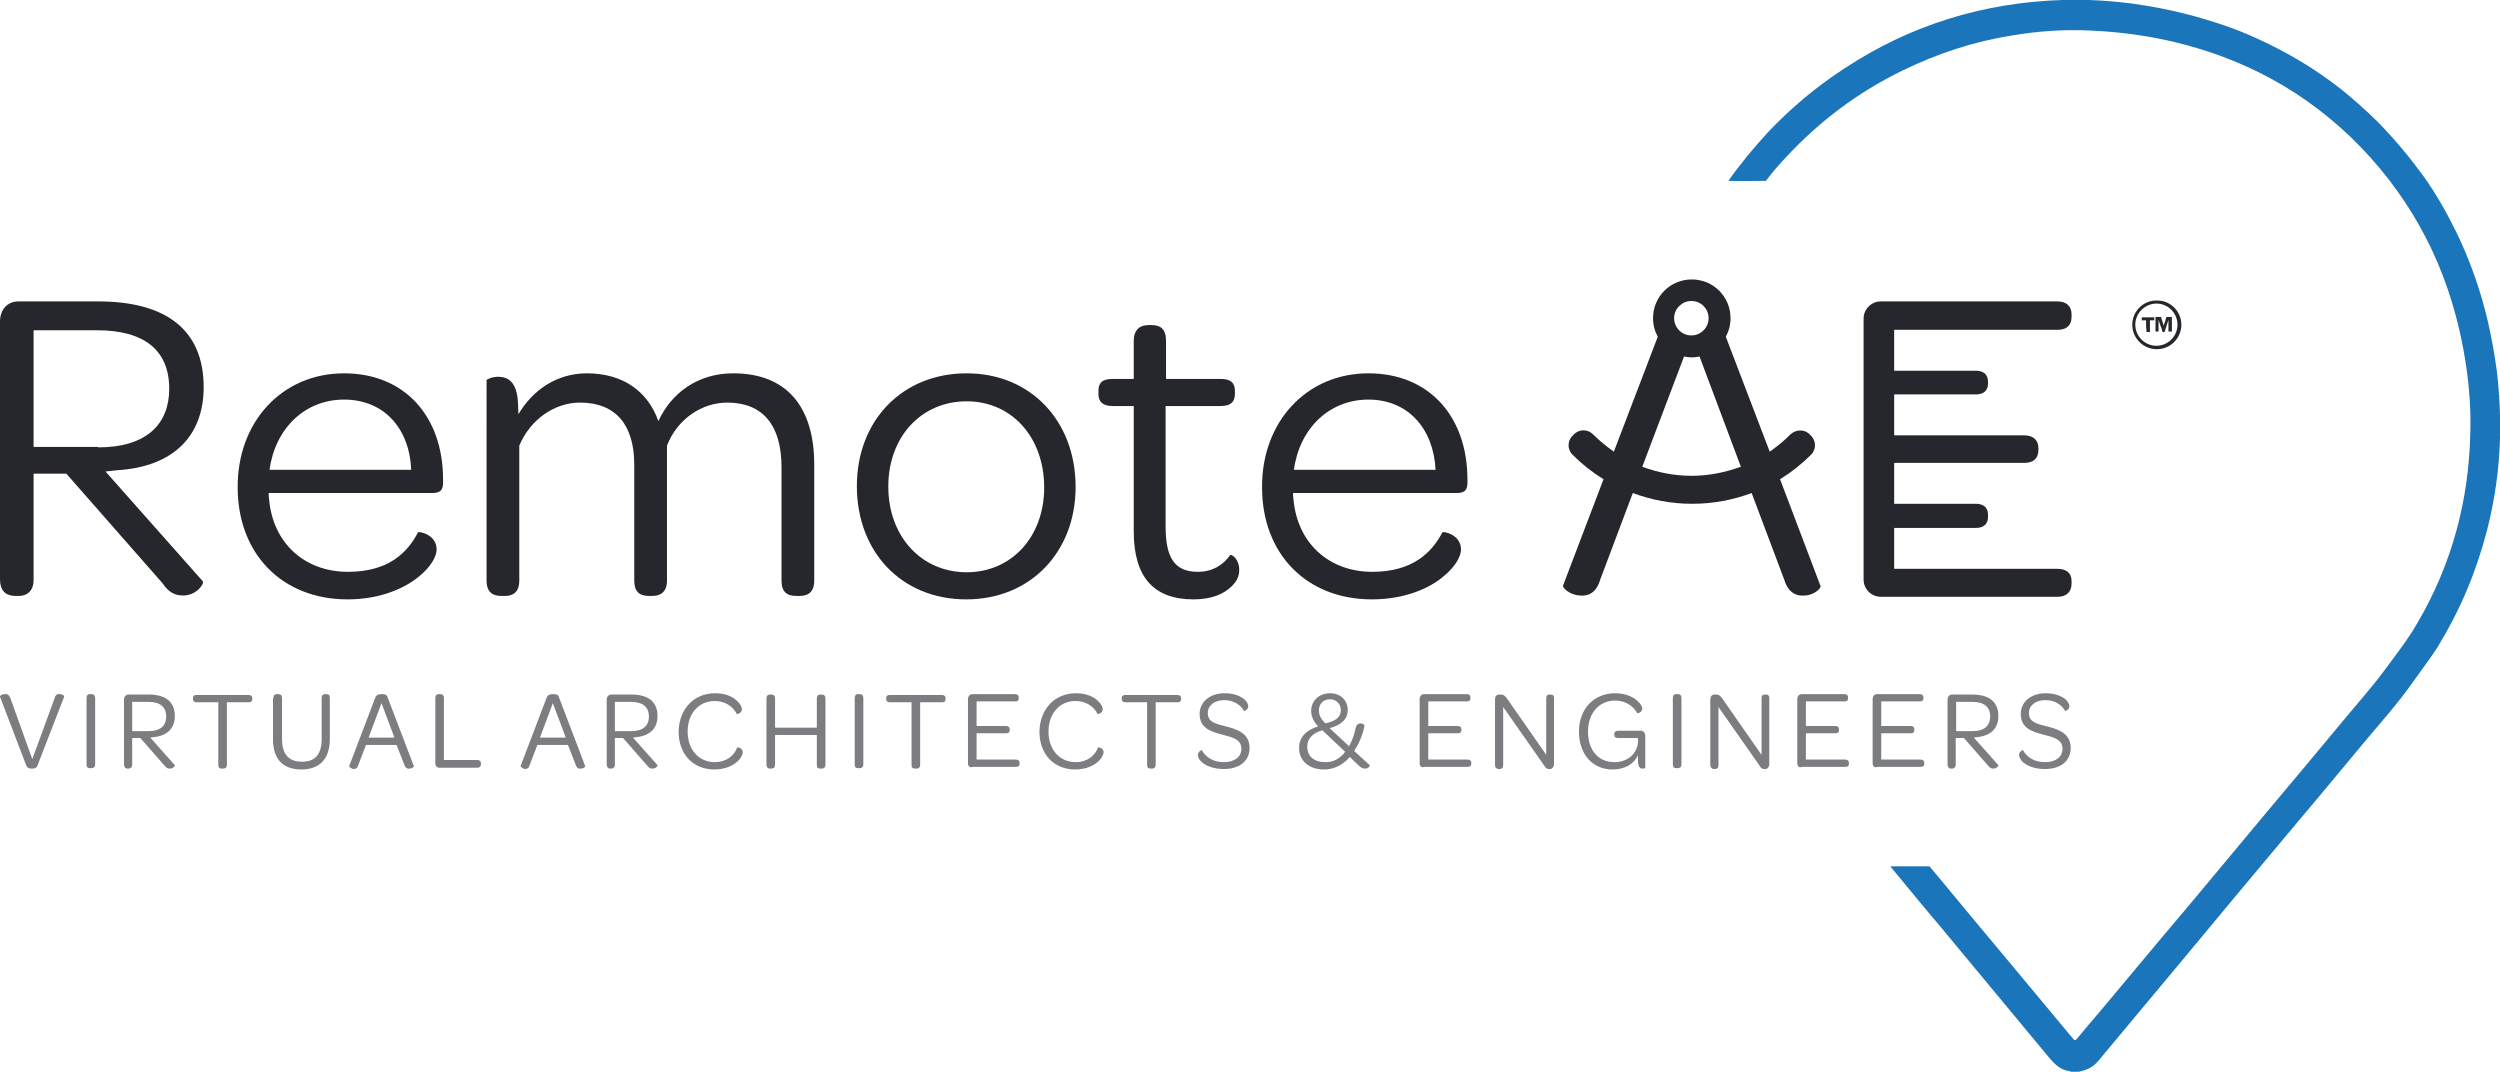 <?xml version="1.0" encoding="utf-8"?>
<!-- Generator: Adobe Illustrator 28.1.0, SVG Export Plug-In . SVG Version: 6.00 Build 0)  -->
<svg version="1.1" id="Layer_1" xmlns="http://www.w3.org/2000/svg" xmlns:xlink="http://www.w3.org/1999/xlink" x="0px" y="0px"
	 viewBox="0 0 580.6 248.9" style="enable-background:new 0 0 580.6 248.9;" xml:space="preserve">
<style type="text/css">
	.st0{fill:#1B75BB;}
	.st1{fill:#25272D;}
	.st2{opacity:0.6;}
</style>
<g>
	<g>
		<path class="st0" d="M580.6,101.8c-0.2,7.2-1.2,14.3-3,21.3c-2.5,9.7-6.3,18.7-11.5,27.2c-1.8,2.8-3.9,5.5-5.8,8.2
			c-3.5,5-7.6,9.5-11.5,14.2c-6.2,7.5-12.5,15-18.8,22.5c-7.2,8.6-14.4,17.2-21.6,25.9c-6.7,8-13.4,16.1-20.1,24.1
			c-0.9,1.1-1.7,2.2-3.1,2.9c-0.8,0.4-1.6,0.6-2.4,0.8H481c-0.4-0.2-0.8-0.2-1.2-0.3c-1.8-0.5-3-1.9-4.1-3.2
			c-8.3-10-16.6-20-24.9-30c-4-4.7-7.9-9.5-11.8-14.2c3,0,6.1,0,9.1,0c0.7,0.8,1.4,1.7,2.1,2.5c5.6,6.8,11.3,13.6,16.9,20.3
			c4.8,5.8,9.6,11.5,14.4,17.3c0.3,0.4,0.5,0.3,0.8,0c1.8-2.2,3.6-4.3,5.4-6.4c6.8-8.1,13.5-16.2,20.3-24.2
			c6-7.2,12.1-14.5,18.1-21.7c6.3-7.5,12.6-15,18.8-22.5c3-3.6,6.2-7.2,9-11c2.1-2.9,4.4-5.8,6.3-8.8c8.2-13.2,12.6-27.6,13.4-43.2
			c0.1-2.6,0.2-5.2,0.1-7.9c-0.2-6.3-1.1-12.6-2.5-18.8c-4-17.5-12.4-32.5-25.3-45c-6.3-6-13.3-11-21.1-14.9
			c-12.3-6.1-25.5-9.2-39.2-9.8c-6.1-0.3-12.1,0.1-18.1,1.1c-9,1.4-17.5,4.2-25.7,8.2c-10.3,5-19.3,11.8-27,20.1
			c-1.6,1.7-3.2,3.5-4.6,5.4c0,0-0.1,0.1-0.1,0.1c-2.9,0-5.8,0.1-8.7,0c2.8-4,5.9-7.7,9.2-11.3c5.4-5.7,11.4-10.7,17.9-14.9
			C443.7,5.8,460.6,0.6,478.9,0h6.1c3.4,0.1,6.7,0.4,10,0.8c4.3,0.6,8.6,1.4,12.9,2.5c5.7,1.5,11.3,3.3,16.6,5.8
			c5,2.3,9.9,5,14.4,8.1c3.1,2.1,6,4.4,8.8,6.9c1.6,1.4,3.2,2.9,4.7,4.4c3.8,3.9,7.3,8.1,10.5,12.5c2.9,4.1,5.4,8.5,7.6,13
			c3.2,6.6,5.6,13.5,7.3,20.7c0.8,3.6,1.5,7.3,2,11c0.3,2.1,0.4,4.1,0.6,6.2C580.6,95.2,580.7,98.5,580.6,101.8z"/>
		<g>
			<g>
				<g>
					<path class="st1" d="M0,134.5V74.7C0,71.9,1.7,70,4.3,70h18.5c16,0,24.5,6.8,24.5,19.9c0,11.6-7.3,18.5-20,19.3l-2.8,0.3
						l22.6,25.5c0.4,0.5-1.4,3.3-4.6,3.3c-1.9,0-3.4-0.8-4.8-2.9L15.4,110H7.8v24.8c0,2.1-1.2,3.6-3.5,3.6H3.4
						C1.2,138.3,0,137.1,0,134.5z M22.8,103.9c11.1,0,16.5-5.3,16.5-13.6c0-8.9-5.7-13.6-16.8-13.6H7.8v27.1H22.8z"/>
					<path class="st1" d="M79.9,86.7c14,0,23,9.9,23,24.7v0.7c0,1.8-0.7,2.4-2.6,2.4H62.4c0,0.4,0,0.9,0.1,1.5
						c0.9,10.1,8.2,16.8,18.3,16.8c9.4,0,13.8-4.4,16.3-9.2c0.4-0.2,4.3,0.6,4.3,4c0,1.6-1.3,4-4,6.2c-3.2,2.7-8.9,5.4-16.7,5.4
						c-15.2,0-25.5-10.6-25.5-26C55.1,98,65.5,86.7,79.9,86.7z M79.9,92.8c-9.1,0-16,6.7-17.3,16.3h32.9
						C95.1,99.4,89.1,92.8,79.9,92.8z"/>
					<path class="st1" d="M189.1,107.9v26.9c0,2.7-1.4,3.6-3.4,3.6h-0.8c-2,0-3.4-0.8-3.4-3.6v-26.3c0-9.7-4.3-15-12.6-15
						c-5.9,0-11.6,3.8-14,10v31.3c0,2.7-1.5,3.6-3.4,3.6h-0.8c-2,0-3.4-0.8-3.4-3.6v-26.9c0-9.1-4.2-14.4-12.6-14.4
						c-5.8,0-11.5,3.8-14.1,10v31.3c0,2.7-1.4,3.6-3.3,3.6h-0.9c-1.9,0-3.4-0.8-3.4-3.6V88.3c0-0.2,1.3-0.8,2.7-0.8
						c2.3,0,4.4,1.2,4.6,6.2l0.1,2.5c3.3-5.6,8.9-9.5,15.9-9.5c8.5,0,14.2,4.3,16.6,11.1c3-6.5,9.1-11.1,17.4-11.1
						C182.8,86.7,189.1,94.6,189.1,107.9z"/>
					<path class="st1" d="M224.5,86.7c14.8,0,25.3,11,25.3,26.4c0,15.1-10.5,26.1-25.4,26.1c-15,0-25.4-11-25.4-26.3
						C199,97.7,209.5,86.7,224.5,86.7z M224.5,93.2c-10.5,0-18.2,8.2-18.2,19.8s7.7,19.9,18.2,19.9c10.4,0,18-8.2,18-19.7
						C242.5,101.6,235,93.2,224.5,93.2z"/>
					<path class="st1" d="M263.3,123.4V94.3h-4.9c-2.4,0-3.3-1.1-3.3-2.8v-0.7c0-1.8,0.8-2.8,3.3-2.8h4.9v-8.8
						c0-2.6,1.4-3.7,3.4-3.7h0.8c2,0,3.3,0.9,3.3,3.7v8.8h12.7c2.3,0,3.3,0.9,3.3,2.8v0.6c0,1.9-0.9,2.9-3.4,2.9h-12.7v28
						c0,7.4,2.2,10.5,7.5,10.5c3.4,0,5.9-1.6,7.5-3.9c0.3-0.2,2.1,0.8,2.1,3.5c0,1.3-0.5,2.6-1.9,3.9c-1.8,1.7-4.6,2.9-8.7,2.9
						C267.9,139.2,263.3,134,263.3,123.4z"/>
					<path class="st1" d="M317.8,86.7c14,0,23,9.9,23,24.7v0.7c0,1.8-0.7,2.4-2.6,2.4h-37.9c0,0.4,0,0.9,0.1,1.5
						c0.9,10.1,8.2,16.8,18.3,16.8c9.3,0,13.8-4.4,16.3-9.2c0.4-0.2,4.3,0.6,4.3,4c0,1.6-1.3,4-4,6.2c-3.1,2.7-8.9,5.4-16.7,5.4
						c-15.2,0-25.5-10.6-25.5-26C293,98,303.4,86.7,317.8,86.7z M317.8,92.8c-9.1,0-16,6.7-17.3,16.3h32.9
						C332.9,99.4,326.9,92.8,317.8,92.8z"/>
				</g>
				<g>
					<g>
						<path class="st1" d="M439.9,76.6v9.5h19c1.8,0,2.8,0.9,2.8,2.6V89c0,1.7-1,2.6-2.8,2.6h-19l0,9.5h30.2c2.1,0,3.3,1.1,3.3,3
							v0.4c0,2-1.2,3-3.3,3h-30.2l0,9.5h19c1.8,0,2.8,0.9,2.8,2.6v0.4c0,1.7-1,2.6-2.8,2.6h-19v9.5h37.9c2.1,0,3.3,1,3.3,2.8v0.6
							c0,2-1.2,3.1-3.3,3.1h-41c-2.2,0-4-1.8-4-4V74c0-2.2,1.8-4,4-4h41c2.1,0,3.3,1.1,3.3,3v0.6c0,2-1.2,3-3.3,3H439.9z"/>
					</g>
					<g>
						<path class="st1" d="M422.8,136.1l-9.4-24.8c2.6-1.6,5-3.5,7.2-5.7c1.3-1.3,1.2-3.4-0.2-4.6l-0.3-0.3
							c-1.3-1.1-3.1-0.9-4.3,0.2c-1.5,1.5-3.1,2.8-4.8,4l-10.2-26.7c0.7-1.3,1.1-2.7,1.1-4.3c0-5-4-9-9-9s-9,4-9,9
							c0,1.6,0.4,3,1.1,4.3l-10.2,26.7c-1.7-1.2-3.3-2.5-4.8-4c-1.2-1.2-3-1.3-4.3-0.2l-0.3,0.3c-1.4,1.2-1.5,3.3-0.2,4.6
							c2.2,2.2,4.6,4.1,7.2,5.7l-9.4,24.7c-0.2,0.5,1.6,2.2,3.9,2.3c1.8,0.2,3.8-0.5,4.7-3.6l7.6-20.2c4.3,1.6,8.9,2.5,13.8,2.5
							s9.5-0.9,13.8-2.5l7.6,20.2c0.9,3,2.9,3.8,4.7,3.6C421.2,138.3,423,136.6,422.8,136.1z M392.8,69.9c2.2,0,3.9,1.7,4,3.8
							c0,0.1,0,0.1,0,0.2c0,2.2-1.8,4-4,4c-2.2,0-4-1.8-4-4c0-0.1,0-0.1,0-0.2C388.9,71.6,390.7,69.9,392.8,69.9z M392.8,110.5
							c-4,0-7.9-0.8-11.4-2.1l9.7-25.6c0.6,0.1,1.2,0.2,1.8,0.2s1.2-0.1,1.8-0.2l9.6,25.6C400.7,109.7,396.9,110.5,392.8,110.5z"/>
					</g>
				</g>
			</g>
			<g class="st2">
				<path class="st1" d="M6.1,177.8l-6.1-16c-0.1-0.2,0.5-0.6,1.1-0.6c0.6-0.1,1,0.2,1.3,0.9l5.1,14.2l5.2-14.2
					c0.2-0.8,0.7-1,1.2-0.9c0.6,0,1.1,0.4,1,0.6l-6.2,16c-0.2,0.5-0.5,0.7-1.3,0.7S6.4,178.3,6.1,177.8z"/>
				<path class="st1" d="M20.1,162.1c0-0.6,0.3-0.9,0.8-0.9h0.3c0.6,0,0.9,0.3,0.9,0.9v15.4c0,0.6-0.3,0.9-0.9,0.9h-0.3
					c-0.6,0-0.8-0.3-0.8-0.9V162.1z"/>
				<path class="st1" d="M28.8,177.5v-15c0-0.7,0.4-1.2,1.1-1.2h4.6c4,0,6.1,1.7,6.1,5c0,2.9-1.8,4.6-5,4.9l-0.7,0.1l5.7,6.4
					c0.1,0.1-0.3,0.8-1.2,0.8c-0.5,0-0.8-0.2-1.2-0.7l-5.6-6.4h-1.9v6.2c0,0.5-0.3,0.9-0.9,0.9h-0.2
					C29.1,178.5,28.8,178.1,28.8,177.5z M34.5,169.8c2.8,0,4.1-1.3,4.1-3.4c0-2.2-1.4-3.4-4.2-3.4h-3.7v6.8H34.5z"/>
				<path class="st1" d="M50.7,163.1h-5c-0.6,0-0.9-0.3-0.9-0.8v-0.1c0-0.6,0.3-0.8,0.9-0.8h12c0.6,0,0.9,0.3,0.9,0.8v0.1
					c0,0.6-0.3,0.8-0.9,0.8h-5v14.5c0,0.6-0.3,0.9-0.9,0.9h-0.3c-0.6,0-0.8-0.3-0.8-0.9V163.1z"/>
				<path class="st1" d="M63.5,162.1c0-0.6,0.3-0.9,0.8-0.9h0.3c0.6,0,0.9,0.3,0.9,0.9v9.5c0,3.5,1.5,5.3,4.6,5.3
					c3.1,0,4.6-1.7,4.6-5.3v-9.5c0-0.6,0.3-0.9,0.8-0.9h0.3c0.6,0,0.8,0.3,0.8,0.9v9.5c0,4.6-2.3,7.1-6.6,7.1c-4.3,0-6.6-2.4-6.6-7
					V162.1z"/>
				<path class="st1" d="M81.1,177.9l6.1-16c0.2-0.4,0.5-0.7,1.4-0.7c0.9,0,1.3,0.2,1.4,0.7l6.1,16c0.1,0.2-0.4,0.6-1,0.6
					c-0.5,0.1-1-0.2-1.2-0.9l-1.8-4.6H85l-1.8,4.7c-0.2,0.8-0.7,0.9-1.2,0.9C81.4,178.4,81,178,81.1,177.9z M91.6,171.3l-3-8l-3,8
					H91.6z"/>
				<path class="st1" d="M101.1,177.2v-15.1c0-0.6,0.3-0.9,0.8-0.9h0.3c0.6,0,0.9,0.3,0.9,0.9v14.4h7.7c0.6,0,0.9,0.3,0.9,0.8v0.1
					c0,0.6-0.3,0.9-0.9,0.9h-8.5C101.5,178.4,101.1,177.9,101.1,177.2z"/>
				<path class="st1" d="M120.9,177.9l6.1-16c0.2-0.4,0.5-0.7,1.4-0.7c0.9,0,1.3,0.2,1.4,0.7l6.1,16c0.1,0.2-0.4,0.6-1,0.6
					c-0.5,0.1-1-0.2-1.2-0.9l-1.8-4.6h-7.1l-1.8,4.7c-0.2,0.8-0.7,0.9-1.2,0.9C121.3,178.4,120.8,178,120.9,177.9z M131.4,171.3
					l-3-8l-3,8H131.4z"/>
				<path class="st1" d="M140.9,177.5v-15c0-0.7,0.4-1.2,1.1-1.2h4.6c4,0,6.1,1.7,6.1,5c0,2.9-1.8,4.6-5,4.9l-0.7,0.1l5.7,6.4
					c0.1,0.1-0.3,0.8-1.2,0.8c-0.5,0-0.8-0.2-1.2-0.7l-5.6-6.4h-1.9v6.2c0,0.5-0.3,0.9-0.9,0.9h-0.2
					C141.2,178.5,140.9,178.1,140.9,177.5z M146.6,169.8c2.8,0,4.1-1.3,4.1-3.4c0-2.2-1.4-3.4-4.2-3.4h-3.7v6.8H146.6z"/>
				<path class="st1" d="M166.1,161c2.4,0,4.1,0.8,5.1,1.8c0.7,0.6,1.1,1.4,1.1,1.9c0,1-1.2,1.2-1.2,1.1c-0.9-1.8-2.8-3-5.1-3
					c-3.7,0-6.3,2.9-6.3,7.1c0,4.2,2.6,7.1,6.3,7.1c2.7,0,4.5-1.5,5.2-3.4c0.1-0.1,1.3,0.1,1.3,1.1c0,0.5-0.4,1.4-1.3,2.2
					c-1,0.9-2.8,1.8-5.3,1.8c-5,0-8.3-3.6-8.3-8.8C157.7,164.7,161.1,161,166.1,161z"/>
				<path class="st1" d="M178,177.6v-15.4c0-0.6,0.3-0.9,0.8-0.9h0.3c0.6,0,0.9,0.3,0.9,0.9v6.8h9.7v-6.8c0-0.6,0.3-0.9,0.8-0.9h0.3
					c0.6,0,0.9,0.3,0.9,0.9v15.4c0,0.6-0.3,0.9-0.9,0.9h-0.3c-0.6,0-0.8-0.3-0.8-0.9v-6.9H180v6.9c0,0.6-0.3,0.9-0.9,0.9h-0.3
					C178.3,178.5,178,178.1,178,177.6z"/>
				<path class="st1" d="M198.5,162.1c0-0.6,0.3-0.9,0.8-0.9h0.3c0.6,0,0.9,0.3,0.9,0.9v15.4c0,0.6-0.3,0.9-0.9,0.9h-0.3
					c-0.6,0-0.8-0.3-0.8-0.9V162.1z"/>
				<path class="st1" d="M211.7,163.1h-5c-0.6,0-0.9-0.3-0.9-0.8v-0.1c0-0.6,0.3-0.8,0.9-0.8h12c0.6,0,0.9,0.3,0.9,0.8v0.1
					c0,0.6-0.3,0.8-0.9,0.8h-5v14.5c0,0.6-0.3,0.9-0.9,0.9h-0.3c-0.6,0-0.8-0.3-0.8-0.9V163.1z"/>
				<path class="st1" d="M224.8,177.2v-14.8c0-0.7,0.4-1.2,1.1-1.2h9.8c0.6,0,0.9,0.3,0.9,0.8v0.1c0,0.6-0.3,0.8-0.9,0.8h-8.9v5.7
					h6.8c0.6,0,0.9,0.3,0.9,0.8v0.1c0,0.6-0.3,0.8-0.9,0.8h-6.8v6.1h9.1c0.6,0,0.9,0.3,0.9,0.8v0.1c0,0.6-0.3,0.8-0.9,0.8h-10
					C225.2,178.4,224.8,177.9,224.8,177.2z"/>
				<path class="st1" d="M249.9,161c2.4,0,4.1,0.8,5.1,1.8c0.7,0.6,1.1,1.4,1.1,1.9c0,1-1.2,1.2-1.2,1.1c-0.9-1.8-2.8-3-5.1-3
					c-3.7,0-6.3,2.9-6.3,7.1c0,4.2,2.6,7.1,6.3,7.1c2.7,0,4.5-1.5,5.2-3.4c0.1-0.1,1.3,0.1,1.3,1.1c0,0.5-0.4,1.4-1.3,2.2
					c-1,0.9-2.8,1.8-5.3,1.8c-5,0-8.3-3.6-8.3-8.8C241.5,164.7,244.9,161,249.9,161z"/>
				<path class="st1" d="M266.4,163.1h-5c-0.6,0-0.9-0.3-0.9-0.8v-0.1c0-0.6,0.3-0.8,0.9-0.8h12c0.6,0,0.9,0.3,0.9,0.8v0.1
					c0,0.6-0.3,0.8-0.9,0.8h-5v14.5c0,0.6-0.3,0.9-0.9,0.9h-0.3c-0.6,0-0.8-0.3-0.8-0.9V163.1z"/>
				<path class="st1" d="M278.2,175.3c0-0.7,0.9-1.2,0.9-1.1c0.8,1.5,2.5,2.8,5.1,2.8c2.5,0,4.1-1.2,4.1-3.1c0-2.2-2.1-2.7-4.5-3.3
					c-2.6-0.7-5.2-1.5-5.2-4.8c0-2.8,2.4-4.8,5.8-4.8c2.2,0,3.8,0.7,4.7,1.5c0.5,0.5,0.8,1.1,0.8,1.5c0,0.8-0.9,1.2-1,1.1
					c-0.7-1.3-2.3-2.5-4.6-2.5c-2.2,0-3.8,1.2-3.8,3c0,2.1,1.8,2.5,4.2,3.1c2.8,0.7,5.5,1.7,5.5,5c0,3-2.3,4.9-6,4.9
					c-2.5,0-4.3-0.8-5.3-1.8C278.4,176.3,278.2,175.7,278.2,175.3z"/>
				<path class="st1" d="M301.7,173.7c0-2.6,1.8-4.2,4.4-5c-0.9-1-1.6-2.2-1.6-3.6c0-2.3,1.8-4.1,4.4-4.1c2.5,0,4.1,1.7,4.1,3.9
					s-1.6,3.5-4.2,4.2l4.5,4.2c0.7-1.2,1.2-2.6,1.5-4.1c0.2-0.9,0.6-1.2,1.2-1.2c0.6,0,0.9,0.4,0.9,0.5c-0.4,2.2-1.3,4.2-2.4,5.9
					l3.6,3.3c0.1,0.1-0.2,0.8-1.1,0.8c-0.3,0-0.7-0.1-1.2-0.5c-0.8-0.7-1.6-1.5-2.3-2.2c-1.6,1.8-3.6,2.9-6,2.9
					C304.1,178.7,301.7,176.8,301.7,173.7z M312.4,174.6l-5.3-5c-2,0.6-3.5,1.7-3.5,3.9c0,2.2,1.7,3.5,4.1,3.5
					C309.6,177.1,311.3,176.1,312.4,174.6z M311.4,164.9c0-1.3-1-2.5-2.5-2.5c-1.7,0-2.6,1.2-2.6,2.6c0,1.2,0.6,2.1,1.5,3
					C310.1,167.5,311.4,166.6,311.4,164.9z"/>
				<path class="st1" d="M329.7,177.2v-14.8c0-0.7,0.4-1.2,1.1-1.2h9.8c0.6,0,0.9,0.3,0.9,0.8v0.1c0,0.6-0.3,0.8-0.9,0.8h-8.9v5.7
					h6.8c0.6,0,0.9,0.3,0.9,0.8v0.1c0,0.6-0.3,0.8-0.9,0.8h-6.8v6.1h9.1c0.6,0,0.9,0.3,0.9,0.8v0.1c0,0.6-0.3,0.8-0.9,0.8h-10
					C330.1,178.4,329.7,177.9,329.7,177.2z"/>
				<path class="st1" d="M347.2,177.6v-15.1c0-0.7,0.3-1.2,1-1.2h0.4c0.6,0,0.9,0.3,1.3,0.8l9.2,13.2v-13.1c0-0.6,0.2-0.9,0.8-0.9
					h0.2c0.6,0,0.8,0.3,0.8,0.9v15.2c0,0.7-0.4,1.2-0.9,1.2h-0.2c-0.6,0-0.8-0.2-1.1-0.7l-9.6-13.7v13.5c0,0.6-0.3,0.9-0.8,0.9H348
					C347.4,178.5,347.2,178.1,347.2,177.6z"/>
				<path class="st1" d="M382.1,171v7.3c0,0.1-0.3,0.2-0.6,0.2c-0.6,0-1-0.3-1.1-1.6c0-0.5,0-1,0-1.5c-0.9,2-3,3.3-5.9,3.3
					c-4.8,0-7.8-3.7-7.8-8.8c0-5.2,3.4-8.9,8.4-8.9c2.3,0,4.1,0.8,5.1,1.7c0.8,0.7,1.2,1.4,1.2,1.8c0,1-1.1,1.2-1.2,1.1
					c-0.9-1.7-2.8-2.9-5.1-2.9c-3.7,0-6.3,2.9-6.3,7.2c0,4.2,2.3,7.1,6.1,7.1c3,0,5.2-1.8,5.5-4.5v-1.1h-4.5c-0.7,0-1-0.2-1-0.8
					v-0.1c0-0.5,0.3-0.8,1-0.8h5.1C381.7,169.7,382.1,170.2,382.1,171z"/>
				<path class="st1" d="M388.5,162.1c0-0.6,0.3-0.9,0.8-0.9h0.3c0.6,0,0.9,0.3,0.9,0.9v15.4c0,0.6-0.3,0.9-0.9,0.9h-0.3
					c-0.6,0-0.8-0.3-0.8-0.9V162.1z"/>
				<path class="st1" d="M397.2,177.6v-15.1c0-0.7,0.3-1.2,1-1.2h0.4c0.6,0,0.9,0.3,1.3,0.8l9.2,13.2v-13.1c0-0.6,0.2-0.9,0.8-0.9
					h0.2c0.6,0,0.8,0.3,0.8,0.9v15.2c0,0.7-0.4,1.2-0.9,1.2h-0.2c-0.6,0-0.8-0.2-1.1-0.7l-9.6-13.7v13.5c0,0.6-0.3,0.9-0.8,0.9H398
					C397.4,178.5,397.2,178.1,397.2,177.6z"/>
				<path class="st1" d="M417.4,177.2v-14.8c0-0.7,0.4-1.2,1.1-1.2h9.8c0.6,0,0.9,0.3,0.9,0.8v0.1c0,0.6-0.3,0.8-0.9,0.8h-8.9v5.7
					h6.8c0.6,0,0.9,0.3,0.9,0.8v0.1c0,0.6-0.3,0.8-0.9,0.8h-6.8v6.1h9.1c0.6,0,0.9,0.3,0.9,0.8v0.1c0,0.6-0.3,0.8-0.9,0.8h-10
					C417.8,178.4,417.4,177.9,417.4,177.2z"/>
				<path class="st1" d="M434.9,177.2v-14.8c0-0.7,0.4-1.2,1.1-1.2h9.8c0.6,0,0.9,0.3,0.9,0.8v0.1c0,0.6-0.3,0.8-0.9,0.8h-8.9v5.7
					h6.8c0.6,0,0.9,0.3,0.9,0.8v0.1c0,0.6-0.3,0.8-0.9,0.8h-6.8v6.1h9.1c0.6,0,0.9,0.3,0.9,0.8v0.1c0,0.6-0.3,0.8-0.9,0.8h-10
					C435.3,178.4,434.9,177.9,434.9,177.2z"/>
				<path class="st1" d="M452.3,177.5v-15c0-0.7,0.4-1.2,1.1-1.2h4.6c4,0,6.1,1.7,6.1,5c0,2.9-1.8,4.6-5,4.9l-0.7,0.1l5.7,6.4
					c0.1,0.1-0.3,0.8-1.2,0.8c-0.5,0-0.8-0.2-1.2-0.7l-5.6-6.4h-1.9v6.2c0,0.5-0.3,0.9-0.9,0.9h-0.2
					C452.6,178.5,452.3,178.1,452.3,177.5z M458.1,169.8c2.8,0,4.1-1.3,4.1-3.4c0-2.2-1.4-3.4-4.2-3.4h-3.7v6.8H458.1z"/>
				<path class="st1" d="M468.9,175.3c0-0.7,0.9-1.2,0.9-1.1c0.8,1.5,2.5,2.8,5.1,2.8c2.5,0,4.1-1.2,4.1-3.1c0-2.2-2.1-2.7-4.5-3.3
					c-2.6-0.7-5.2-1.5-5.2-4.8c0-2.8,2.4-4.8,5.8-4.8c2.2,0,3.8,0.7,4.7,1.5c0.5,0.5,0.8,1.1,0.8,1.5c0,0.8-0.9,1.2-1,1.1
					c-0.7-1.3-2.3-2.5-4.6-2.5c-2.2,0-3.8,1.2-3.8,3c0,2.1,1.8,2.5,4.2,3.1c2.8,0.7,5.5,1.7,5.5,5c0,3-2.3,4.9-6,4.9
					c-2.5,0-4.3-0.8-5.3-1.8C469.2,176.3,468.9,175.7,468.9,175.3z"/>
			</g>
		</g>
	</g>
	<g id="GNTUqP_00000018232090469960121870000005697878606621476031_">
		<g>
			<path class="st1" d="M506.6,75.4c0,3.1-2.5,5.7-5.7,5.7c-3.1,0-5.7-2.5-5.7-5.7c0-3.1,2.6-5.7,5.7-5.6
				C504,69.7,506.6,72.3,506.6,75.4z M495.9,75.4c0,2.7,2.2,4.9,4.9,4.9c2.7,0,4.9-2.2,4.9-4.9c0-2.7-2.2-4.9-4.9-4.9
				C498.2,70.5,495.9,72.7,495.9,75.4z"/>
			<path class="st1" d="M502.7,77.1c-0.2,0-0.3,0-0.5,0c0,0,0,0,0-0.1c-0.1-0.4-0.2-0.8-0.4-1.2c-0.2-0.5-0.3-1-0.5-1.5c0,0,0,0,0,0
				c0,0.9,0,1.8,0,2.7c-0.2,0-0.4,0-0.7,0c0-1.1,0-2.3,0-3.4c0,0,0,0,0.1,0c0.4,0,0.8,0,1.1,0c0,0,0.1,0,0.1,0.1
				c0.2,0.6,0.4,1.3,0.6,1.9c0,0,0,0.1,0,0.1c0-0.2,0.1-0.3,0.1-0.4c0.2-0.5,0.3-1,0.5-1.6c0,0,0-0.1,0.1-0.1c0.4,0,0.7,0,1.1,0
				c0,0,0,0,0.1,0c0,1.1,0,2.3,0,3.4c-0.3,0-0.5,0-0.8,0c0-0.9,0-1.8,0-2.7c0,0,0,0,0,0C503.3,75.3,503,76.2,502.7,77.1z"/>
			<path class="st1" d="M498.4,74.4c-0.4,0-0.7,0-1,0c0-0.2,0-0.4,0-0.7c1,0,1.9,0,2.9,0c0,0.2,0,0.4,0,0.7c-0.3,0-0.7,0-1,0
				c0,0.9,0,1.8,0,2.7c-0.3,0-0.5,0-0.8,0C498.4,76.2,498.4,75.3,498.4,74.4z"/>
		</g>
	</g>
</g>
</svg>
